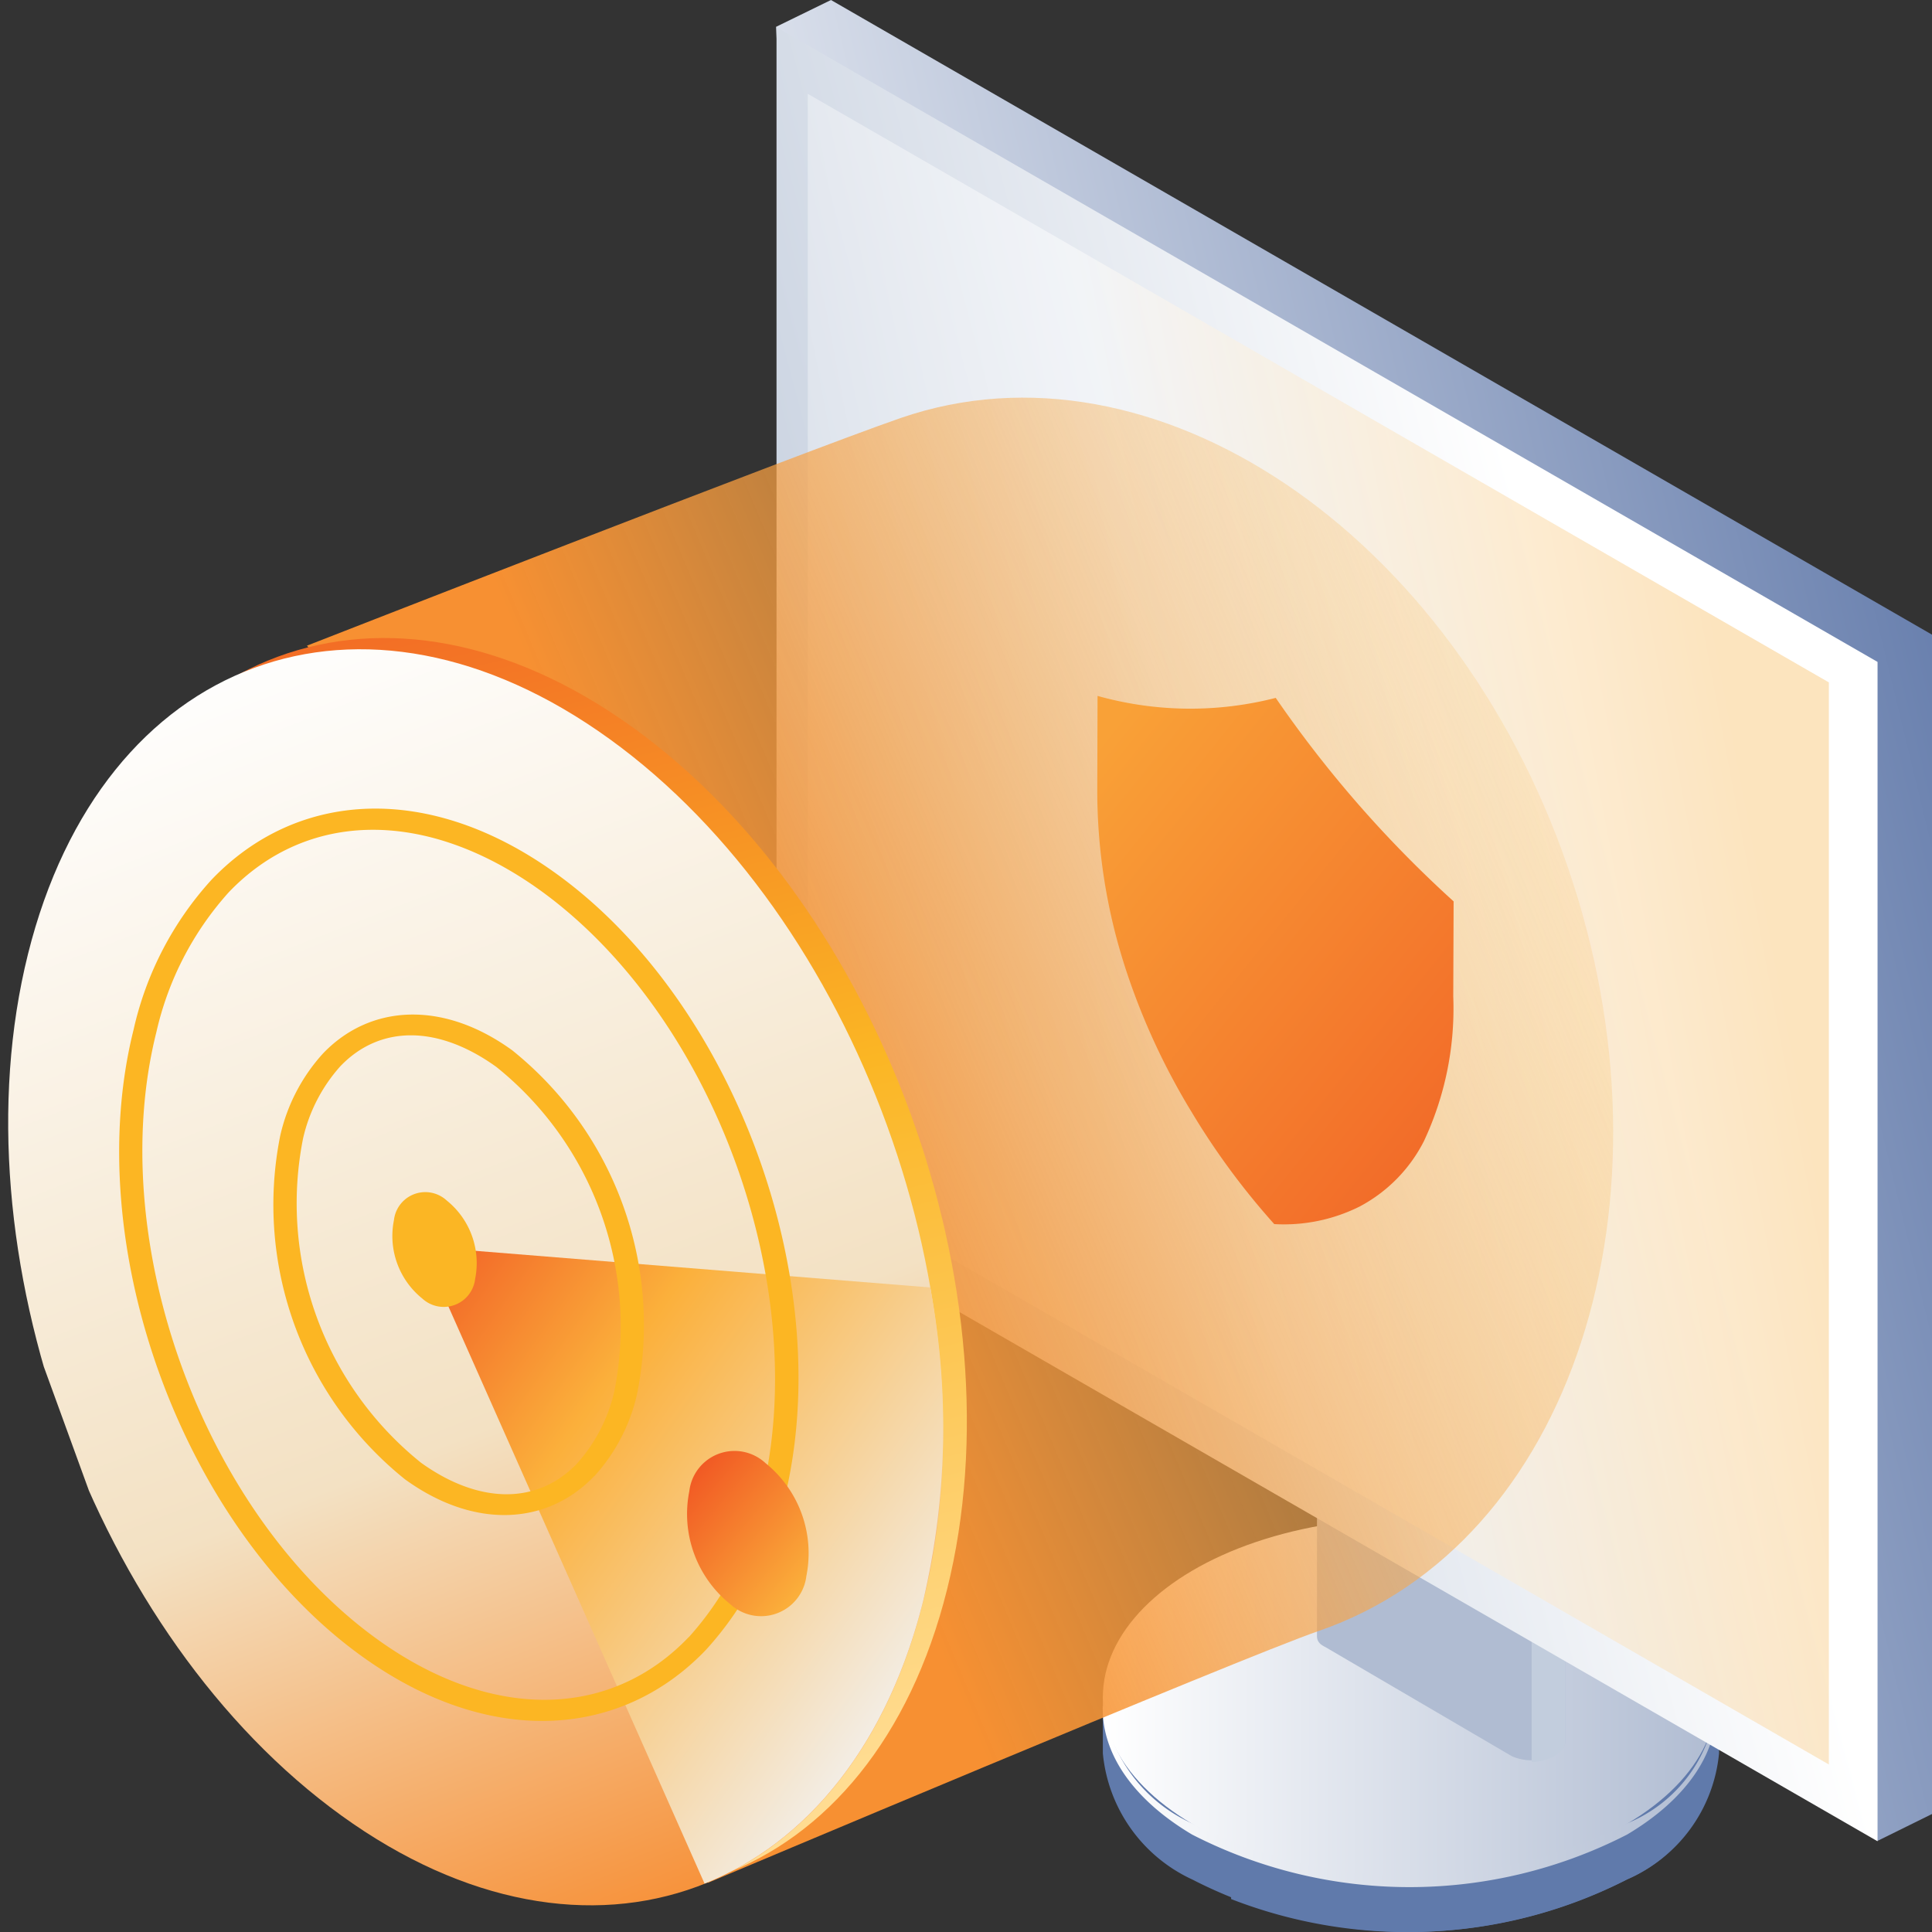 <svg xmlns="http://www.w3.org/2000/svg" xmlns:xlink="http://www.w3.org/1999/xlink" width="54" height="54" viewBox="0 0 54 54"><rect x="0" y="0" width="54" height="54" fill="#333333" stroke="none"/><defs><style>.a{fill:#fff;}.b,.r{isolation:isolate;}.c{fill:url(#a);}.d{fill:url(#b);}.e{fill:url(#c);}.f{fill:url(#d);}.g{fill:url(#e);}.h{fill:url(#f);}.i{fill:url(#g);}.j{fill:url(#h);}.k{fill:url(#i);}.l{fill:url(#j);}.m{opacity:0.49;}.n{fill:url(#k);}.o{fill:none;}.p{fill:url(#l);}.q{clip-path:url(#m);}.r{clip-path:url(#n);}.s{fill:url(#o);}.t{fill:url(#p);}.u{fill:url(#q);}.v{fill:#fbb624;}.w{fill:#fcb623;}.x{fill:url(#r);}.y{fill:url(#s);}</style><linearGradient id="a" x1="-313.652" y1="33.827" x2="-313.606" y2="33.827" gradientUnits="objectBoundingBox"><stop offset="0" stop-color="#c2cddd"/><stop offset="1" stop-color="#607aab"/></linearGradient><linearGradient id="b" x1="-394.083" y1="34.08" x2="-394.026" y2="34.08" xlink:href="#a"/><linearGradient id="c" y1="0.501" x2="1" y2="0.501" gradientUnits="objectBoundingBox"><stop offset="0" stop-color="#fff"/><stop offset="1" stop-color="#b0bcd2"/></linearGradient><linearGradient id="d" y1="0.502" y2="0.502" xlink:href="#c"/><linearGradient id="e" x1="-731.033" y1="24.775" x2="-730.92" y2="24.775" xlink:href="#c"/><linearGradient id="f" x1="-1532.441" y1="29.819" x2="-1532.441" y2="29.886" xlink:href="#a"/><linearGradient id="g" x1="-725.441" y1="79.387" x2="-725.33" y2="79.387" xlink:href="#c"/><linearGradient id="h" x1="-723.798" y1="90.252" x2="-723.687" y2="90.252" xlink:href="#c"/><linearGradient id="i" x1="-0.04" y1="0.714" x2="1" y2="0.319" gradientUnits="objectBoundingBox"><stop offset="0" stop-color="#fff"/><stop offset="1" stop-color="#6980ae"/></linearGradient><linearGradient id="j" x1="0.723" y1="0.372" x2="0" y2="0.689" gradientUnits="objectBoundingBox"><stop offset="0" stop-color="#fff"/><stop offset="1" stop-color="#bec9da"/></linearGradient><linearGradient id="k" x1="0.914" y1="0.383" x2="-0.274" y2="0.756" gradientUnits="objectBoundingBox"><stop offset="0" stop-color="#f8c77a"/><stop offset="0.436" stop-color="#fff"/><stop offset="1" stop-color="#fff" stop-opacity="0.102"/></linearGradient><linearGradient id="l" x1="0.999" y1="0.48" x2="0.233" y2="0.546" gradientUnits="objectBoundingBox"><stop offset="0" stop-color="#f9be62" stop-opacity="0.2"/><stop offset="1" stop-color="#f79032"/></linearGradient><clipPath id="m"><rect class="a" width="27.175" height="35.721" transform="translate(0 0)"/></clipPath><clipPath id="n"><path class="a" d="M0,0H36.569V25.509H0Z" transform="translate(0 0)"/></clipPath><linearGradient id="o" x1="0.476" y1="1.002" x2="0.978" y2="0.09" gradientUnits="objectBoundingBox"><stop offset="0" stop-color="#ffdc91"/><stop offset="0.519" stop-color="#fbb624"/><stop offset="1" stop-color="#f16025"/></linearGradient><linearGradient id="p" x1="0.321" y1="0.996" x2="0.722" y2="0.022" gradientUnits="objectBoundingBox"><stop offset="0" stop-color="#f78d32"/><stop offset="0.395" stop-color="#f3e1c3"/><stop offset="1" stop-color="#fff"/></linearGradient><linearGradient id="q" x1="0.661" y1="1" x2="0.59" y2="0.056" gradientUnits="objectBoundingBox"><stop offset="0" stop-color="#f2f2f2"/><stop offset="0.707" stop-color="#fbb03b"/><stop offset="1" stop-color="#f36c29"/></linearGradient><linearGradient id="r" x1="0.5" y1="1" x2="0.5" gradientUnits="objectBoundingBox"><stop offset="0" stop-color="#fbb03b"/><stop offset="1" stop-color="#f15a24"/></linearGradient><linearGradient id="s" x1="0.059" y1="0.044" x2="0.816" y2="0.946" gradientUnits="objectBoundingBox"><stop offset="0" stop-color="#f9a137"/><stop offset="1" stop-color="#f26c29"/></linearGradient></defs><g class="b" transform="translate(-4819 -1056)"><g transform="translate(4849.82 1090.412)"><g transform="translate(0 8.013)"><path class="c" d="M38.223,80.119V78.552h-.468a5.427,5.427,0,0,0-2.026-1.958,13.313,13.313,0,0,0-12.157,0,5.427,5.427,0,0,0-2.026,1.958H21v1.567h0a4.331,4.331,0,0,0,2.494,3.525,13.313,13.313,0,0,0,12.157,0A4.279,4.279,0,0,0,38.223,80.119Z" transform="translate(-20.995 -73.539)"/><path class="d" d="M36.666,76.694A13.632,13.632,0,0,0,25.6,76.146v8.069a13.565,13.565,0,0,0,11.066-.548,4.174,4.174,0,0,0,2.494-3.525V78.574h-.468A4.716,4.716,0,0,0,36.666,76.694Z" transform="translate(-22.01 -73.561)"/><ellipse class="e" cx="8.573" cy="5.014" rx="8.573" ry="5.014" transform="translate(0.005 0)"/><path class="f" d="M35.65,83.069a13.313,13.313,0,0,1-12.157,0A4.286,4.286,0,0,1,21,79.7c-.078,1.332.779,2.663,2.494,3.682a13.313,13.313,0,0,0,12.157,0c1.715-1.018,2.572-2.35,2.494-3.682A4.027,4.027,0,0,1,35.65,83.069Z" transform="translate(-20.994 -74.53)"/></g><g transform="translate(5.912)"><g transform="translate(0)"><path class="g" d="M37.536,75.387h0V64.577L30.6,61.6v8.147h0v2.663h0c0,.157.078.235.234.313l5.221,3.055A1.4,1.4,0,0,0,37.3,75.7C37.38,75.622,37.536,75.544,37.536,75.387Z" transform="translate(-30.522 -61.099)"/><path class="h" d="M39.235,65.313V76.124h0c0,.157-.078.235-.312.392a1.462,1.462,0,0,1-.623.157V65Z" transform="translate(-32.221 -61.836)"/><path class="i" d="M37.283,64.125,32.061,61.07a1.4,1.4,0,0,0-1.247.078h0c-.39.235-.39.548-.078.705l5.221,3.055A1.4,1.4,0,0,0,37.2,64.83h0C37.594,64.673,37.594,64.36,37.283,64.125Z" transform="translate(-30.503 -60.961)"/><path class="j" d="M35.955,65.169l-5.221-3.055c-.156-.078-.234-.157-.234-.313q0,.117.234.235l5.221,3.134a1.751,1.751,0,0,0,1.247-.157h0a.52.52,0,0,0,.312-.392.529.529,0,0,1-.312.47h0A1.4,1.4,0,0,1,35.955,65.169Z" transform="translate(-30.5 -61.142)"/></g></g></g><g transform="translate(4840.692 1056)"><path class="k" d="M465.388,147.206l29.256,18.488,1.518-.749V131.982l-30.774-17.739-1.534.749Z" transform="translate(-463.854 -114.243)"/><path class="l" d="M465.87,147.206l30.774,17.739V131.982L465.87,114.243Z" transform="translate(-465.858 -113.481)"/><g class="m" transform="translate(0.886 2.623)"><path class="n" d="M465.87,144.487l28.539,16.451V130.693L465.87,114.243Z" transform="translate(-465.87 -114.243)"/></g></g><rect class="o" width="53.856" height="53.863" transform="translate(4819 1056)"/><g transform="translate(4819 1063.286)"><path class="p" d="M18.43,0C25.9,0,31.959,8.022,31.959,17.918S25.9,35.838,18.429,35.838C16.165,35.838,0,36.931,0,36.931S4.9,24.817,4.9,17.919C4.9,11.794.677.609.677.609S15.583,0,18.43,0Z" transform="matrix(0.946, -0.326, 0.326, 0.946, 7.741, 10.405)"/><g class="q" transform="translate(0 10.486)"><g class="r" transform="translate(8.099 39.315) rotate(-110)"><g transform="translate(-3.25 -8.329)"><path class="s" d="M15.1,32.229c7.7-3.754,13.433-13.7,12.814-22.2S20.563-2.318,12.86,1.441-.573,15.132.046,23.632,7.407,35.983,15.1,32.229Z" transform="translate(29.224 0.731) rotate(60)"/><path class="t" d="M15.1,32.229c7.7-3.754,13.433-13.7,12.814-22.2S20.563-2.318,12.86,1.441-.573,15.132.046,23.632,7.407,35.983,15.1,32.229Z" transform="translate(29.156 0) rotate(60)"/><path class="u" d="M16.819,11.622A21.286,21.286,0,0,1,9.984,17.1C6.228,18.93,2.7,18.952,0,17.5L8.561,0Z" transform="translate(18.612 11.992) rotate(60)"/><path class="v" d="M1.372,2.926A2.244,2.244,0,0,0,2.538.911.882.882,0,0,0,1.169.133,2.244,2.244,0,0,0,0,2.148.884.884,0,0,0,1.372,2.926Z" transform="translate(23.382 17.847) rotate(60)"/><path class="w" d="M6.314,23.842h0a8.7,8.7,0,0,0,4.3-.966c5.414-2.64,9.46-9.655,9.025-15.627C19.35,3.359,17.19.816,14,.609a8.724,8.724,0,0,0-4.3.966C4.286,4.21.239,11.224.675,17.2c.284,3.89,2.445,6.433,5.639,6.639Zm.041.595C2.9,24.214.35,21.533.033,17.167-.416,11,3.762,3.761,9.343,1.043A9.213,9.213,0,0,1,13.961.015c3.451.223,6.005,2.9,6.323,7.276.45,6.168-3.729,13.4-9.31,16.124a9.269,9.269,0,0,1-4.618,1.022Z" transform="translate(27.569 5.292) rotate(60)"/><path class="w" d="M3.448,12.814h0a4.526,4.526,0,0,0,2.217-.5,9.3,9.3,0,0,0,4.824-8.35C10.342,1.963,9.3.712,7.7.609a4.526,4.526,0,0,0-2.217.5A9.3,9.3,0,0,0,.661,9.461c.152,1.993,1.193,3.25,2.787,3.353Zm.041.595C1.6,13.287.192,11.817.018,9.419A9.84,9.84,0,0,1,5.127.573,5.077,5.077,0,0,1,7.66.008C9.549.13,10.957,1.6,11.13,4a9.84,9.84,0,0,1-5.109,8.847,5.058,5.058,0,0,1-2.532.565Z" transform="translate(25.083 12.016) rotate(60)"/><path class="x" d="M1.978,4.219A3.236,3.236,0,0,0,3.659,1.314,1.272,1.272,0,0,0,1.686.192,3.236,3.236,0,0,0,.006,3.1,1.274,1.274,0,0,0,1.978,4.219Z" transform="translate(13.229 22.535) rotate(60)"/></g></g></g></g><path class="y" d="M4.988.055A9.6,9.6,0,0,1,.008,0L0,2.659A16.111,16.111,0,0,0,.816,7.7,19.062,19.062,0,0,0,2.63,11.619a20.42,20.42,0,0,0,2.317,3.144,4.739,4.739,0,0,0,2.382-.489,4.241,4.241,0,0,0,1.8-1.828A8.724,8.724,0,0,0,9.95,8.4L9.96,5.743A32.566,32.566,0,0,1,4.988.055Z" transform="translate(4849.669 1075.451)"/></g></svg>